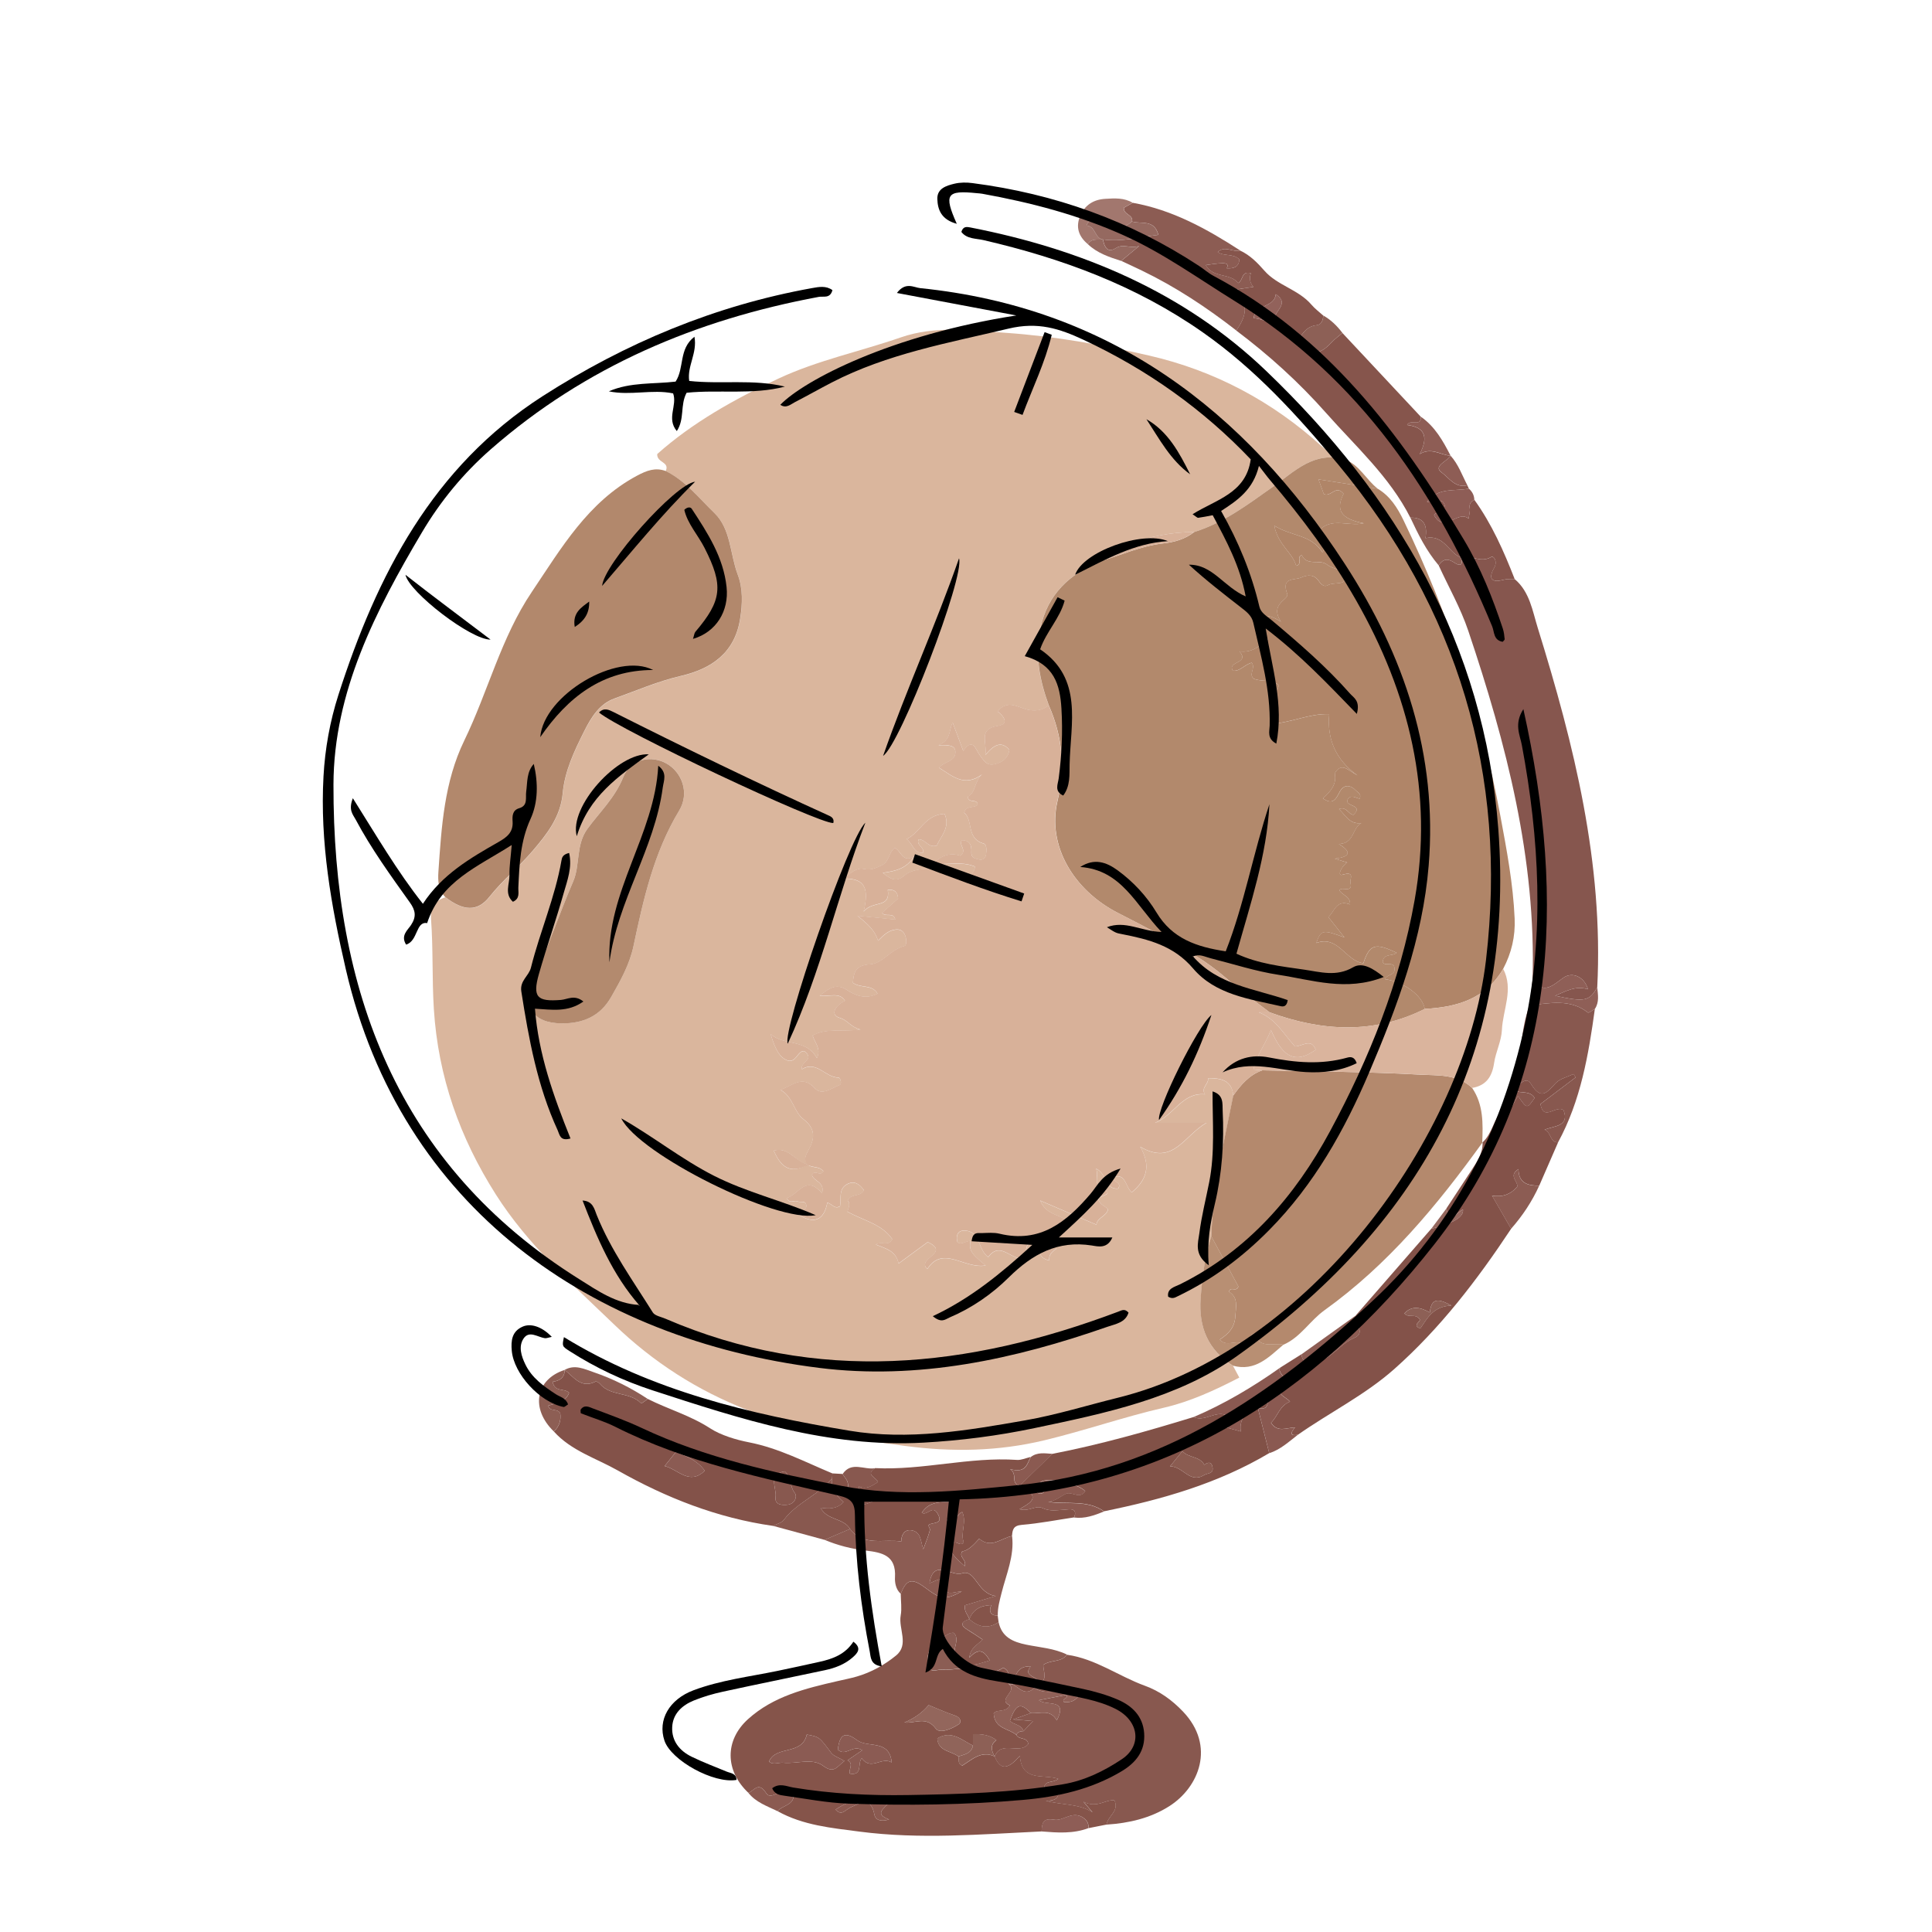 <?xml version="1.0" encoding="UTF-8"?><svg id="a" xmlns="http://www.w3.org/2000/svg" width="192mm" height="192mm" viewBox="0 0 544.25 544.25"><defs><style>.b{fill:#b38a6e;}.c{fill:#8e5d55;}.d{fill:#dab69d;}.e{fill:#86564e;}.f{fill:#b2896c;}.g{fill:#dab49d;}.h{fill:#b2886c;}.i{fill:#906158;}.j{fill:#8e5d56;}.k{fill:#b08568;}.l{fill:#956960;}.m{fill:#8a5951;}.n{fill:#88584f;}.o{fill:#86554c;}.p{fill:#90645a;}.q{fill:#8b5a51;}.r{fill:#8f5f57;}.s{fill:#d8b199;}.t{fill:#835248;}.u{fill:#8b5c51;}.v{fill:#835249;}.w{fill:#92625b;}.x{fill:#b88f73;}.y{fill:#a2776e;}.z{fill:#8d5e54;}.aa{fill:#8d6056;}.ab{fill:#93665c;}.ac{fill:#815147;}.ad{fill:#b4896d;}.ae{fill:#8b5d54;}.af{fill:#8b5b53;}.ag{fill:#8c5c53;}.ah{fill:#94675e;}.ai{fill:#85544a;}.aj{fill:#8d5f55;}</style></defs><path class="d" d="M187.54,132.68c1.19-2.65-2.54-2.26-2.4-4.77,9.89-8.83,21.72-15.45,34.12-21.25,11.08-5.18,23.04-7.64,34.51-11.62,9.65-3.34,19.61-1.97,29.59-1.28,13.68.94,27.08,3.35,40.34,6.4,18.41,4.23,34.73,12.91,48.75,25.66,1.98,1.8,4.6,2.03,6.54,3.65-8.85-2.55-14.28,3.34-20.61,7.8-6.9,4.87-13.75,10.07-22.04,12.63-6.29-.05-12.4,1.31-18.28,3.26-2.96.98-6.86,1.17-8.28,5.01-8.56,3.61-14.68,9.25-16.72,18.79-1.62,7.6-.21,14.72,2.38,21.78-1.65,1.23-3.2,1.64-5.51,1.29-2.79-.42-5.98-3.28-8.89.42,1.73,1.25,3.37,3.54.09,4.05-5.55.87-3.08,4.31-3.52,8.17,2.44-2.88,4.49-4.01,6.74-1.43-.36,2.28-1.77,3.46-3.99,4.02-2.52.64-3.2-1.06-4.44-2.65-.93-1.19-1.82-5.13-4.56-1.04-1.02-2.72-1.86-4.98-3-8.04-1.13,2.52-.43,4.94-3.98,6.42,2.98-.12,4.62.08,4.75,1.7.24,2.98-3.25,2.86-4.59,4.64,3.77,2.35,7.17,5.58,12.12,1.9-2.3,2.1-1.75,5.23-4.06,6.26.35,1.99,2.43.52,2.84,2.08-.77,1.45-3.12.04-3.83,2.42,2.63,2.09.53,7.29,5.42,8.68,1.09.31.87,2.08.74,3.19-.1.85-.94,1.59-1.84,1.35-1.03-.27-2.4-.36-2.29-2.13.11-1.82-.37-3.36-2.72-3.32-.96,1.36,1.67,2.78-.36,4.38-2.8-1-5.43-.06-7.86,2.26,4.05.41,8.11-.82,11.96.78-.18,2.26-2.08,2.57-3.17,3.65-3.83-3.34-13.12-4.19-16.64-1.17-2.39,2.05-3.92,1.07-6.15-.71,3.56-.49,6.7-1.19,8.83-4.65-3.3,1.99-3.69-1.63-5.45-2.37-1.83,1.32-1.47,3.84-3.67,4.88-1.73.81-3.04,1.47-5.1,1.03-1.82-.39-3.56.9-5.61,2.76,6.33-.21,7.06,3.18,5.6,9.23,2.66-3.24,7.59-.74,6.8-6.09,1.7-.2,2.81.47,2.91,2.45-1.5,1.33-2.99,2.66-4.49,3.99.87,1.43,3.15-.38,3.69,1.92-3.13-.31-6.15-.61-10.64-1.06,3.06,2.48,4.9,4.13,5.8,7.01,1.56-1.57,2.81-2.74,4.52-3.06,1.27-.24,2.34,0,2.98,1.29.58,1.16.61,3.1-.06,3.26-3.78.9-6.2,4.96-9.64,5.17-4.27.26-4.63,2.27-4.9,5.19,2.17,1.65,5.39.35,6.97,3.08-3.36,1.68-6.17.58-8.62-1.02-2.91-1.9-4.83-.73-7.73,1.61,3.04.26,5.62-1.06,7.16,1.41-3.27,1.68-3.99,4.1-1.47,4.82,2.23.63,2.98,2.56,5.85,3.3-5.23.67-9.58-.5-13.49,1.66.6,2.09,2.48,3.74,1.2,6.39-3.03-5.59-9.29-3.37-13.03-6.79,1.37,4.77,2.79,6.59,4.44,7.32,2.76,1.21,3.12-2.84,5.07-2.5,3.07,2.45-1.27,2.95-.71,5.08,4.2-2.53,6.62,2.4,10.36,2.36.38,0,1.1,1.79.21,2.12-2.21.83-4.93,3.07-6.89.91-3.51-3.87-6.2-.83-9.73.44,3.6,1.89,3.71,6.16,6.5,8.27,3.56,2.7,3.16,5.6,1.3,8.87-.7,1.23-1.23,2.42-.12,3.86-3.56-.79-5.36-5.11-9.58-3.89,1.86,4.07,4.13,6.96,9.58,3.89,1.04,1.09,3.31.35,4.43,1.95-.94,1.57-2.47-.65-3.22,1,.39,1.84,3.72,1.91,2.84,5.18-4.56-5.4-6.63.44-9.97,1.32.88,1.81,2.05.56,2.87.92.88.38,2.09-.18,2.56.7.68,2.22-2.11,1.54-2.13,3.04,4.37,2.81,7.25,1.61,8.14-3.34,1.24.21,2.08,2.01,3.59.97.38-2.27-.53-4.99,2.18-6.27,2.03-.96,3.39.2,4.54,1.76-1,2.06-3.5.78-4.59,2.92,1.09,1.1-.12,2.73-.01,3.19,4.87,2.59,9.69,3.51,12.61,7.71-1.15,2.17-2.97.46-4.67,1.5,2.74,1.15,5.69,1.7,6.44,5.35,3.08-2.26,5.73-4.22,8.21-6.04,6.59,3.1-3.34,4.58-.13,7.6,4.43-6.8,10.23,0,16.44-.99-2.8-2.43-5.1-3.86-4.23-6.95-1.51.05-2.54,1.26-3.71.39-.53-1.82.07-3.32,1.94-3.28,4.63.09,3.74,5.4,6.72,7.44,3.69-4.93,6.9,1.8,10.58.13.1-4.02.12-4.04,4.53-5.28-.67,2.52-1.66,5.24,2.08,6.13-.2-1.64.85-2.53,1.98-3.29-.76-.82-2.35.13-2.47-2.21,2.72-.42,3.97-3.02,6.03-4.65-1.57-3.25-6-1.86-8.09-6.73,6.07,2.61,10.92,4.69,15.83,6.8.27-2.11,2.88-2.29,3.3-4.39-.9-.86-2.34-1.32-2.76-2.81.3-1.1,4.4-1.26,1.69-2.56-3.51-1.68-1.39-3.71-2.31-6.02,3.14,1.37,2.47,5.99,6.24,5.61,1.17-2-1.84-1.78-1.43-3.26,3.64-1.14,3.38,2.71,5.23,4.33,4.17-3.46,5.53-7.4,2.4-12.85,9.32,5.43,12.15-2.98,18.65-6.76h-14.45c5.23-2.02,7.65-8.67,14.05-8.01-1.29-1.82,1.14-2.93.85-4.57,3.51.02,6.72.45,7.12,4.94-2.64,13.12-5.76,26.17-6.18,39.63-1.82,5.74-2.61,11.65-3.02,17.63-.56,8.03,2.12,14.47,9.11,18.83.53,1,1.07,2,1.77,3.31-6.92,3.58-13.86,6.78-21.24,8.48-11.35,2.62-22.34,6.46-33.66,9.18-13.07,3.14-26.05,3.34-39.21,1.6-15.06-1.99-29.99-4.51-44.27-10.06-14.24-5.52-26.7-13.53-37.73-24.15-11.93-11.49-24.32-22.46-33.33-36.64-10.17-16.01-16.25-33.16-17.46-52.23-.54-8.46-.17-16.9-.79-25.31-.26-3.48,1.06-5.19,4.03-6.19,5.07,3.92,9.03,4.21,12.42-.05,3.72-4.67,8.32-8.43,12.16-12.93,4.06-4.76,7.9-9.57,8.51-16.29.57-6.29,3.31-12.01,6.12-17.59,1.92-3.82,4.24-7.56,8.45-9.08,6.18-2.22,12.2-4.84,18.68-6.35,8.53-1.99,15.18-6.4,16.72-16.06.68-4.27.83-8.49-.67-12.49-2.19-5.8-1.9-12.83-6.54-17.31-4.32-4.18-8.14-9.11-13.74-11.88ZM158.2,288.28c6.01.05,10.84-1.96,13.98-7.45,2.61-4.57,5.17-9.11,6.28-14.34,2.8-13.23,5.74-26.36,12.89-38.2,2.92-4.84.85-10.75-3.65-13.25-4.17-2.32-10.03-1.38-12.1,3.82-2.34,5.84-6.6,9.83-10.08,14.55-3.36,4.56-2.06,10.28-4.04,14.86-3.96,9.15-7.08,18.62-11.2,27.68-3.34,7.36-.27,12.31,7.92,12.32ZM266.09,229.26c-5.56.28-6.74,5.2-10.67,7.11,1.95,1.57,1.96,4.08,4.57,3.85.6-1.51-2.08-2.16-1.17-3.78,1.99.02,2.67,2.55,5.11,1.74,1-2.59,3.86-4.96,2.17-8.92Z"/><path class="f" d="M336.34,149.9c8.28-2.56,15.14-7.76,22.04-12.63,6.33-4.47,11.76-10.35,20.61-7.8,4.05,1.62,5.89,5.69,9.13,8.21-5.5-.87-11.01-1.73-16.68-2.63.56,1.53,1.08,2.98,1.5,4.15,2.15.88,3.36-2.79,5.56-.09-2.84,5.53.71,7.31,5.7,8.3-4.34,1.04-9.18-1.9-12.75,2.23.78,1.81,2.47,3.47,1.14,6.02-3.23-5.15-8.77-4.5-13.61-7.58,1.06,5.46,5.14,7.56,6.16,11.31,2.03-.58-.11-2.48,1.59-2.98,1.52,3.21,5.08.99,7.13,2.65,1.71,1.38,5.18,1.38,5.21,3.56.04,2.42-3.36,1.25-5.04,2.26-.96.58-1.85-.24-2.49-1.17-1.3-1.89-3.09-1.86-4.96-1.02-1.97.88-5.69-.19-3.96,4.6.63,1.75-5.14,2.63-1.75,7.88-4.13-2.73-6.1-1.67-7.64.3,1.32,1.55,2.61,3.07,3.97,4.67-2.5,2-4.67,3.84-8.02,3.36,3.01,3.49-3.55,2.72-1.87,5.44,2.07.26,3.46-1.87,5.34-2.24,1.15,1.65-1.06,3.26.6,4.52,2.24.92,5,.08,6.89,1.69.32,2.62-2.91.89-2.8,2.87,0,2.72,4.75,4.54.44,8.18,6.19-.36,11.02-3,16.68-2.78-.64,7.01,1.77,12.8,7.96,17.27-2.52-1.3-4.47-3.95-6.41-.58.65,3.02-1.13,5.06-3.33,7.04,2.61,1.86,3.56.43,4.61-1.63,1.22-2.41,3.06-2.32,4.83-.45.5.53,1.48.91.92,2.18-1.15-.2-2.56-1.39-3.47.37-.61,1.87,4.73,1.3,1.72,4.17-1.45-.08-1.89-2.45-4.08-1.63,1.94,1.83,3,4.4,6.29,3.93-2.62,1.44-1.92,5.77-6.33,5.91,3.52,2.15,3.38,3.63-1.14,4.13,1.69.53,2.45.76,3.51,1.09-1.67,1.04-2.96,3.91-1.35,3.44,3.65-1.08,2,1.22,2.25,2.26.72,3.06-2.36.99-3.14,2.08.83,1.53,3.19,1.67,3.02,4.03-3.95-1.52-4.4,2.18-6.12,3.54,1.48,1.87,2.74,3.45,4.56,5.76-6.19-2.28-6.59-2.17-7.96,1.56,6.15-2.31,8.31,5.08,13.27,5.71,1.76-5.38,3.35-5.85,9.39-2.95-1.17,1.07-3.61.06-3.95,2.49.51,1.63,3.27-.34,3.33,1.93.25,2-2.19,1.61-2.69,3.01,5.39.73,10.66,4.7,11.22,8.38-14.43,7.22-29.03,6.32-43.73.95-3.1-2.34-6.2-4.69-9.31-7.03-3.75-3.46-7.72-6.64-12.13-9.24-6.83-4.33-14.01-8-21.2-11.68-12.63-6.46-20.01-19-17.11-31.48,2.23-9.6,1.42-18.27-2.42-27-2.59-7.06-4-14.18-2.38-21.78,2.03-9.54,8.16-15.18,16.72-18.79,5.92-1.75,11.6-4.38,17.79-5.07,3.24-.36,6.18-1.19,8.77-3.19Z"/><path class="k" d="M401.35,284.21c-.57-3.68-5.84-7.65-11.22-8.38.5-1.4,2.94-1.01,2.69-3.01-.07-2.27-2.83-.3-3.33-1.93.34-2.43,2.78-1.42,3.95-2.49-6.04-2.9-7.63-2.43-9.39,2.95-4.96-.63-7.13-8.02-13.27-5.71,1.37-3.74,1.76-3.85,7.96-1.56-1.83-2.31-3.08-3.89-4.56-5.76,1.72-1.37,2.17-5.06,6.12-3.54.17-2.36-2.19-2.5-3.02-4.03.78-1.09,3.86.99,3.14-2.08-.24-1.04,1.41-3.34-2.25-2.26-1.61.48-.32-2.39,1.35-3.44-1.06-.33-1.81-.56-3.51-1.09,4.53-.5,4.66-1.98,1.14-4.13,4.41-.14,3.71-4.47,6.33-5.91-3.29.47-4.35-2.1-6.29-3.93,2.19-.82,2.64,1.55,4.08,1.63,3.01-2.86-2.33-2.3-1.72-4.17.91-1.76,2.32-.58,3.47-.37.56-1.27-.42-1.66-.92-2.18-1.77-1.86-3.61-1.96-4.83.45-1.05,2.07-1.99,3.5-4.61,1.63,2.21-1.97,3.98-4.01,3.33-7.04,1.94-3.38,3.89-.72,6.41.58-6.2-4.47-8.6-10.26-7.96-17.27-5.66-.22-10.49,2.42-16.68,2.78,4.31-3.64-.45-5.46-.44-8.18-.12-1.98,3.12-.25,2.8-2.87-1.89-1.61-4.65-.76-6.89-1.69-1.66-1.26.55-2.88-.6-4.52-1.88.37-3.27,2.5-5.34,2.24-1.68-2.72,4.89-1.95,1.87-5.44,3.35.47,5.53-1.36,8.02-3.36-1.36-1.59-2.65-3.12-3.97-4.67,1.54-1.97,3.51-3.03,7.64-.3-3.39-5.25,2.39-6.13,1.75-7.88-1.74-4.79,1.99-3.72,3.96-4.6,1.87-.84,3.66-.87,4.96,1.02.64.93,1.54,1.74,2.49,1.17,1.68-1.01,5.08.16,5.04-2.26-.03-2.17-3.51-2.17-5.21-3.56-2.05-1.66-5.62.56-7.13-2.65-1.7.5.44,2.4-1.59,2.98-1.01-3.74-5.1-5.85-6.16-11.31,4.85,3.08,10.38,2.43,13.61,7.58,1.33-2.55-.35-4.21-1.14-6.02,3.57-4.13,8.4-1.19,12.75-2.23-4.99-.98-8.54-2.77-5.7-8.3-2.2-2.7-3.41.98-5.56.09-.42-1.17-.95-2.62-1.5-4.15,5.67.89,11.18,1.76,16.68,2.63,3.5,2.08,5.57,5.38,7.27,8.89,12.8,26.52,21.88,54.27,27.28,83.23,1.79,9.61,3.61,19.19,4.03,28.98.22,5.01-.89,9.72-3.23,14.15-4.95,8.5-13.05,10.82-22.11,11.29Z"/><path class="h" d="M187.54,132.68c5.59,2.77,9.42,7.7,13.74,11.88,4.63,4.48,4.35,11.51,6.54,17.31,1.51,4,1.35,8.22.67,12.49-1.54,9.67-8.18,14.07-16.72,16.06-6.48,1.51-12.5,4.13-18.68,6.35-4.21,1.51-6.53,5.26-8.45,9.08-2.81,5.59-5.55,11.3-6.12,17.59-.61,6.72-4.45,11.53-8.51,16.29-3.84,4.5-8.45,8.25-12.16,12.93-3.39,4.26-7.34,3.97-12.42.05-1.98-2.01-2.1-4.57-1.93-7.12.86-12.63,1.63-25.32,7.29-36.98,6.7-13.8,10.36-29.01,19.02-41.86,8.28-12.3,15.81-25.36,29.65-32.75,2.74-1.46,5.14-2.38,8.09-1.31Z"/><path class="ad" d="M341.23,348.26c.42-13.47,3.54-26.51,6.18-39.63,2.14-3.04,4.5-5.82,8.16-7.11,14.81.34,29.64.38,44.42,1.21,4.95.28,10.53-.24,14.72,3.75,3.21,4.73,3.05,10.07,2.84,15.43,0,0,.08-.08.08-.08-12.76,17.71-26.59,34.41-44.51,47.26-4.11,2.95-6.75,7.62-11.56,9.72-2.85-.71-6.88,1.47-8.05-3.28-1.85.64-1.71,2.73-2.82,4.07-1.55-3.22-4.89.41-7.06-2.23,2.37-1.58,4.16-3.26,4.37-6.54.18-2.85.85-5.32-1.8-6.94.51-1.67,2.04.25,2.66-1.46-2.47-4.58-5.05-9.36-7.63-14.14Z"/><path class="ai" d="M293.4,515.92c-17.09.8-34.23,2.28-51.26.05-7.81-1.02-15.93-1.75-23.09-5.76,1.46-1.8,5.46-1.74,4.27-5.55-2.83-1.47-6.04,2.7-7.43.53-2.24-3.51-3.41-.72-5.06-.14-6.6-6.22-6.73-14.77-.11-20.76,7.15-6.47,16.19-8.65,25.25-10.73,1.8-.41,3.63-.77,5.4-1.28,4.09-1.19,7.82-3.28,11.04-5.91,3.77-3.07.64-7.52,1.32-11.29.35-1.96.03-4.05.01-6.08,1.58-4.13,3.16-4.53,6.85-1.76,4.56,3.42,5.64,3.59,10.35,1.08-1.96-.01-4.24,1.29-4.37-.69-.28-4.46-2.71-2.29-4.72-1.64,1.1-7.1,6.16-1.76,9.14-2.76,3.86-1.29,4.21,5.73,9.51,6.38-3.77,1.14-6.25,1.89-8.66,2.61-.36,1.72.85,2.68,1.23,3.93-2.52.74-2.61,1.73-.37,3.07,1.35.81,2.65,1.72,4.11,2.68-1.54,1.56-3.4,2.21-3.76,5.11,2.9-3.15,4.32-1.68,5.77.78-2.8.73-5.1,1.95-7.95.71-4.56-1.99.3-6.17-2.22-8.53-1.83-.09-2.82,1.56-4.26,2.22-2.46,1.12-3.54,4.01-2.88,6.87.56,2.47,2.18,1.21,3.9,1.31,3.42.21,6.96-1.05,10.2.19,2.74,1.05,5.06.52,7-.72,2.69,1.18.57,3.32,1.64,4.63,2.52,2.07-3.51,4.29.25,5.98-1.18,2.08-3.63.99-4.57,2.18.21,4.42,4.17,4.25,6.38,6.1.65,1.46,3.16.53,3.35,2.58-2.44,3.12-7.61-1.18-9.46,3.5-.93-1.65-1.35-3.28.5-4.61-2.13-1.55-4.18-1.72-6.6-1.67v3.21c-3.14-1.46-5.95-4.49-10.05-2.02.24,3.72,3.92,3.49,5.97,5.1.16.89-.3,2.02,1.07,2.57,2.75-1.69,5.34-4.33,9.13-2.59,1.74,4.35,4.13,3.24,7.09-.18.58,7.48,6.61,5.04,10.84,6.49-1.64,1.24-3.49.39-3.96,2.18,1.06,1.65,2.82-.37,3.9.61.53,2.75-.96,3.39-3.45,3.38,4.55,1.24,9.23.74,13.15,3.26-.51-.6-1.03-1.21-2.54-2.99,3.88,1.93,6.05-.67,8.7-.4,1.44,3.08-1.93,4.44-2.2,6.83-1.68.33-3.36.67-5.05,1-.07-1.17-.26-2.02-1.48-2.88-3.11-2.18-5.64.98-8.26.52-3.27-.57-3.41,1.1-3.53,3.31ZM216.64,496.23c1.14,1.11,2.66.19,4.06.34,3.76.39,8.08-1.44,11.17.86,3.14,2.34,3.89.21,6.02-1.36-1.59-.94-3.02-1.34-3.74-2.29-3.36-4.45-3.29-4.51-6.88-5.15-1.31,5.95-8.7,2.97-10.64,7.6ZM242.89,493.06c-1.44.98-2.76,1.89-4.13,2.82,1.86.95.22,2.58.63,3.76,3.76.65,2.09-2.98,3.36-4.32,2.7,3.63,5.54-.58,8.44,1.17-.35-4.38-3.34-4.74-5.85-5.09-1.51-.22-2.73-.32-4.07-1.31-3.28-2.41-4.74-1.49-5.25,2.79,2.23,2.1,4.26-1.61,6.87.18ZM254.75,485.24c3.11.33,6.15-1.95,8.9,1.75,1.1,1.47,4.5.04,6.38-1.23.98-.66.53-1.97-1.03-2.49-2.47-.82-4.85-1.91-7.4-2.94-1.8,2.2-4.14,3.77-6.85,4.92ZM250.48,507.82c-4.14-2.27-10.45-1.31-15.09,1.95,1.73,1.93,2.73.04,4.18-.6,2.57-1.14,5.76-3.32,6.75,1.99.3,1.59,1.87,2.09,4.14,1.39-4.26-1.58-1.47-3.01.02-4.73Z"/><path class="e" d="M426.68,163.12c4.28,3.61,5.02,9,6.53,13.83,10.23,32.94,18.51,66.23,16.74,101.17-2.25,3.94-3.44,4.18-11.87,2.39,2.93-1.21,5.73-2.95,9.27-1.82-1.04-3.54-4.38-5.03-6.91-3.27-2.86,1.98-5.47,4.95-8.72.64,1.05-34.1-7.37-66.49-18.12-98.41-2.14-6.35-5.52-12.28-8.33-18.4,1.26-1.85,2.59-2.02,4.52-.69,1.55,1.07,2.55.55,1.7-1.54,2.79-.84,5.55,1.69,8.55-.09.8-.47,1.87,1.28.92,2.95-1.74,3.05-.96,4.41,2.72,3.42.95-.26,2.01-.13,3.01-.17Z"/><path class="v" d="M360.62,385.27c2-1.26,4-2.51,6-3.77.33,2.84,2.5,2.6,4.26,2.19,4.27-.99,6.58-5.13,10.59-6.79,3.54-1.46-.23-4.23.45-6.35,7.09-8.13,14.17-16.26,21.26-24.4q9.26-2.25,8.95-5.38c-1.58.27-3.67,4.74-4.67-.35,2.36-3.6,4.74-7.19,7.08-10.8,1.55-2.39,3.24-4.75,3.09-7.82,0,0-.08.08-.08.08,2.89-2.52,3.17-6.67,5.79-9.35,2.9.68,2.96-2.38,4.34-3.74,2.43,3.61,2.52,3.61,4.62.49-1.54-2.56-4.88-.73-6.64-2.78,0,0-.01.01-.01.01,2.06.17,3.97-3.9,5.64-1.17,2.99,4.91,4.58,2.18,7.01-.27,1.24-1.25,3.28-1.7,4.95-2.52.21.31.42.62.63.93-3.29,2.49-6.58,4.98-9.93,7.52.87,5.05,4.39.19,6.5,1.71,1.74,4.53-2.41,4.43-5.34,5.49,2.03.96,1.48,3.66,3.81,3.6-1.77,4.06-3.54,8.13-5.31,12.19-3.14.03-5.8-.63-5.85-4.65-2.98,1.86-.02,3.47-.36,4.95-1.91,2.26-4.3,2.99-7.09,2.52,1.94,3.36,3.66,6.34,5.38,9.33-9.53,14.39-19.96,28.03-32.95,39.55-8.26,7.32-18.18,12.21-27.14,18.5-2.02.32-2.28-.33-.77-2.09-2.44.09-5,1.51-6.77-1.32,1.88-1.75,2.34-4.77,5.35-5.94-.99-1.18-2.82-1.53-3.11-3.39,5.55-1.72-.92-4.13.34-6.19ZM402.79,369.73c-2.67-1.49-5.06-2.01-7.18.25,1.11,1.41,3.11-.07,4.29,1.61.57.68-2.34,1.64.2,2.66,1.95-2.89,3.66-6.3,8.78-6.47-3.57-1.95-5.67-2.3-6.1,1.94Z"/><path class="n" d="M280.19,494.79c1.85-4.68,7.02-.38,9.46-3.5-.19-2.06-2.7-1.12-3.35-2.58.42-.82,1.17-1.02,2.01-1.04.78-.82,1.55-1.65,2.66-2.83-1.15-.11-1.77-.17-2.39-.22-.78-.07-1.57-.12-3.2-.24,2.21-.8,3.59-1.3,4.98-1.79,2.56.25,5.46-1.28,7.35,2.06,3.25-6.4-2.98-3.91-5.04-5.69,3-.58,5.4-1.05,7.72-1.5.71,1.21-1.4.85-.7,1.99,1.87.23,3.39-.21,4.61-2.4-4.36-2.18-9.06,1.11-12.91-1.57.34-.34.69-.69,1.03-1.03,2.92-1.14,1.44-3.54,1.47-5.42,2.09-1.51,5.06-.67,6.7-2.88,8.02,1.13,14.53,6.04,21.92,8.73,4.18,1.52,7.61,4,10.73,7.26,9.29,9.73,4.49,21.37-3.83,26.66-5.38,3.42-11.41,4.79-17.69,5.2.27-2.4,3.64-3.75,2.2-6.83-2.65-.27-4.82,2.33-8.7.4,1.51,1.78,2.03,2.38,2.54,2.99-3.91-2.52-8.6-2.02-13.15-3.26,2.49.01,3.99-.62,3.45-3.38-1.08-.98-2.84,1.04-3.9-.61.47-1.8,2.32-.94,3.96-2.18-4.23-1.44-10.27,1-10.84-6.49-2.96,3.42-5.35,4.53-7.09.18,0,0,0,0,0,0Z"/><path class="o" d="M426.68,163.12c-1.01.05-2.06-.08-3.01.17-3.67.99-4.46-.37-2.72-3.42.95-1.67-.12-3.42-.92-2.95-3.01,1.78-5.76-.75-8.55.09-3.48-1.38-4.73-6.55-9.92-5.42.57-3.52-.34-5.89-4.26-5.77-5.83-11.51-15.34-20-23.73-29.48-7.68-8.68-16.11-16.3-25.3-23.22,2.65-3.93,4.19-7.82-1.31-11.39,2.47-.36,4.21-.62,6.11-.9-1.04-1.23-1.19-2.62-.68-3.85-2.82-.77-2.06,1.96-3.63,2.77-2.22-2.97-7.09-1.28-9.1-5.07,5.74-.85,6.56-.73,5.95.9,1.86.1,3.33-.26,3.52-2.49-1.76-1.78-4.27-.78-6.11-2.09,2.06-1.93,4.28.16,6.3-.43,2.79,1.3,4.84,3.37,6.87,5.69,3.63,4.16,9.59,5.28,13.25,9.57.97,1.14,2.21,2.05,3.33,3.07-.06,1.26-.51,2.57-1.78,2.7-3.15.32-4.25,2.7-5.71,4.79,3.92,3.91,6.29,3.85,9.9,0,.89-.96,1.98-1.73,2.98-2.59,7.36,7.87,14.73,15.74,22.09,23.61.09,3.03-2.83.44-3.86,2.32,5.1.64,6,3.44,3.55,8.2,3.33-2.01,5.86.31,8.68.45,0,0,.02.02.02.02-1.05,1.6-5.06,2.92-2.51,4.72,1.94,1.37,3.84,4.51,7.21,3.58.15.31.29.63.44.94-3.95.82-8.59-.45-11.78,3.68,1.86.84,4.24-1.75,5.02,1.17.65,2.42-2.32,1.2-3.04,2.63,2.96,5.37,6.61-1.61,9.74,1,.16-1.31.45-2.15.32-2.91-.22-1.24.3-1.91,1.29-2.41,4.94,6.85,8.31,14.51,11.36,22.32ZM359.39,82.87c-.32,3.82-5.74,2.74-6.27,6.79,2.39.01,4.23,1.59,6.51,1.08-2.24-2.68,4.43-4.72-.25-7.86Z"/><path class="v" d="M182.47,394.08c5.76,2.9,11.98,4.65,17.53,8.25,3.1,2.01,7.45,3.29,11.01,3.98,8.45,1.66,15.8,5.56,23.52,8.77-.05.46-.09.92-.14,1.39-3.79,4.74-9.91,6.76-13.57,11.69-.63.85-2.01,1.14-3.04,1.69-15.67-2.22-30.15-7.92-43.79-15.64-6.09-3.44-13.08-5.52-17.96-10.95,1.61-1.47,2.06-3.29,1.8-5.1-.81-1.56-2.91-.32-3.39-2.16,2.25-.76,4.87-.96,5.88-3.62-1.31-1.46-4.1-.05-4.62-3.14,1.83-.21,3.39-1.08,3.38-3.32,0,0-.01,0-.01,0,2.58,1.92,4.57,5.39,8.7,3.27.25-.13.95.3,1.24.64,3.01,3.62,8.45,2.16,11.61,5.52.08.09,1.22-.82,1.86-1.26ZM187.23,412.99c3.82.94,6.95,5.53,11.31,1.33-1.99-2.81-4.97-4.09-8.18-5.24-.92,1.14-1.86,2.32-3.14,3.91ZM221.05,414.48c-4.88.83-2.21,4.76-2.57,7.19-.34,2.29,1.88,2.44,3.55,2.19,1.89-.29,2.67-2.29,1.82-3.35-1.44-1.8-.81-4.34-2.8-6.03Z"/><path class="g" d="M414.71,306.47c-4.19-3.98-9.77-3.47-14.72-3.75-14.78-.83-29.61-.86-44.42-1.21-.8-.07-1.61-.15-2.46-.23.83-4.04,3.29-6.99,4.92-11.14,2.79,6.33,5.99,10.31,12.6,5.58-1.22-3.4-3.79-.96-5.85-.94-3.14-3.44-5.41-7.8-10.19-9.62h3.02c14.7,5.37,29.31,6.26,43.73-.95,9.05-.47,17.16-2.79,22.11-11.29,3.02,5.8-.11,11.52-.36,17.26-.14,3.12-1.74,6.15-2.2,9.29-.56,3.83-2.23,6.33-6.18,7Z"/><path class="ac" d="M296.49,409.55c13.47-2.62,26.65-6.35,39.75-10.37,3.41,1.65,7.08-2.81,10.3.27.44,1.42-1.47,1.31-1.31,2.6,1.37.38,2.76.77,4.32,1.2-.8-4.03,3.11-8,7.55-8.11-.2,2.39-2.61,1.45-2.74,1.57,1.15,4.56,2.17,8.6,3.18,12.64-14.41,8.57-30.25,13.08-46.52,16.38-4.8-3.34-10.38-1.88-15.75-2.69,1.98-.19,3.34-1.46,4.95-2.24,1.7-.82,3.94,1.69,5.5-.75-2.15-2.32-11.02-4.07-12.64-2.5-.83,1.12,2.17,2.21.64,3.02-2.33,1.08-2.1-3.36-4.38-1.1-1.48,1.23-1.51-.4-2.04-1.04,3.06-2.97,6.13-5.94,9.19-8.92ZM329.6,413.08c3.64-.09,5.53,4.96,9.6,2.45.93-.57,2.53-.32,2.41-1.92-.12-1.49-.97-2.08-2.34-.96-1.35-2.52-4.48-1.87-6.18-3.87-1.17,1.44-2.11,2.6-3.49,4.3Z"/><path class="t" d="M287.31,418.47c.53.64.56,2.27,2.04,1.04,3.46,2.87.34,4.06-2.14,5.63,2.69.79,4.55-1.24,6.48-.31,2.11,1.02,4.22.54,6.39.44.77-.04,3.66-.74,2.51,2.18-4.92.74-9.82,1.7-14.76,2.11-2.4.2-2.62,1.4-2.74,3.14-3.03.54-5.82,3.68-9.25.75-1.47,1.6-2.92,3.27-4.82,3.61-.98,1.69,1.34,2.22.73,4.12-2.09-1.87-3.84-3.45-4.03-4.97,1.09-3.67,2.6,0,3.75-1.74-.99-2.66.9-5.63-.4-8.54-1.59.54-1.79,3.2-4.43,2.33,1.95-1.47,1.56-4.04,3.48-5.55-3.65.85-7.92-.6-10.46,3.45,1.61.91,3.01-2.31,4.43.18,1.59,2.78-.55,2.5-2.13,3.01-.88.28.11,1.22.01,1.6-.47,1.87-1.24,3.66-1.9,5.47-.76-2.4-.62-4.96-3.4-5.35-1.92-.27-2.79,1.37-2.81,3.16-4.92-.78-10.58,1.49-14.4-3.53-1.86-3.16-6.5-2.38-8.33-5.99,2.49.42,4.74.32,6.49-1.58-2.02-1.77-3.58-3.77-3.26-6.68.05-.46.09-.92.14-1.39.94.05,1.89.11,2.83.16.52.86,1.38,1.69,1.49,2.6.76,6.45,2.52,7.44,8.38,4.51-.47-3.16-4.89.28-5.3-3.6,2.16.99,3.7-.19,5.42-1.23-.31-1.27-3.82-2.06-.77-3.93,13.39.66,26.53-3.22,39.95-2.31,1.25.08,2.56-.54,3.83-.83-1.02,1.88-1.27,4.71-5.81,3.4,2.3,1.57-.05,4.02,2.75,4.62Z"/><path class="ag" d="M349.34,70.56c-2.02.6-4.24-1.5-6.3.43,1.84,1.31,4.35.31,6.11,2.09-.19,2.23-1.65,2.59-3.52,2.49.61-1.63-.22-1.75-5.95-.9,2.01,3.79,6.87,2.09,9.1,5.07,1.57-.8.81-3.54,3.63-2.77-.52,1.23-.36,2.61.68,3.85-1.9.28-3.64.54-6.11.9,5.49,3.58,3.95,7.46,1.31,11.39-8.33-6.49-17.09-12.29-26.62-16.89-1.92-.93-3.86-1.82-5.8-2.73,1.4-1.17,2.8-2.33,5.01-4.17-2.79.73-4.47-.75-6.55.58-2.29,1.47-3.24-.35-3.6-2.44h0c5.3.73,10.38-.65,15.59-1.3-1.14-4.46-4.82-2.96-7.41-3.76.42-1.95-2.46-1.93-2.31-3.87.84-.47,1.68-.93,2.52-1.4,11.19,1.99,20.87,7.37,30.25,13.43Z"/><path class="ag" d="M239.48,430.71c3.82,5.02,9.48,2.75,14.4,3.53.02-1.79.88-3.43,2.81-3.16,2.78.39,2.63,2.96,3.4,5.35.66-1.82,1.42-3.61,1.9-5.47.1-.38-.9-1.31-.01-1.6,1.58-.51,3.72-.23,2.13-3.01-1.42-2.49-2.82.73-4.43-.18,2.54-4.05,6.81-2.6,10.46-3.45-1.92,1.5-1.53,4.08-3.48,5.55,2.64.87,2.84-1.79,4.43-2.33,1.29,2.92-.59,5.88.4,8.54-1.15,1.74-2.66-1.93-3.75,1.74.18,1.52,1.93,3.11,4.03,4.97.62-1.89-1.7-2.43-.73-4.12,1.9-.35,3.35-2.02,4.82-3.61,3.43,2.93,6.22-.21,9.25-.75.67,5.65-1.65,10.77-2.97,16.05-.53,2.11-1.12,4.17-1.06,6.36-2.04,0-2.59-1.12-1.83-2.97-3.1.13-5.15,1.29-6.17,3.98h0c-.38-1.25-1.59-2.21-1.23-3.93,2.41-.73,4.89-1.48,8.66-2.61-5.3-.65-5.65-7.67-9.51-6.38-2.98,1-8.04-4.34-9.14,2.76,2.02-.65,4.44-2.82,4.72,1.64.13,1.99,2.4.68,4.37.69-4.7,2.51-5.79,2.34-10.35-1.08-3.69-2.77-5.27-2.37-6.85,1.76-1.42-1.23-1.71-3.26-1.63-4.63.37-6.19-3.58-7-8.24-7.55-3.98-.47-7.89-1.46-11.61-3.03,2.41-1.02,4.81-2.05,7.22-3.07Z"/><path class="n" d="M438.91,321.82c-2.33.06-1.78-2.64-3.81-3.6,2.93-1.06,7.08-.96,5.34-5.49-2.11-1.52-5.63,3.34-6.5-1.71,3.35-2.54,6.64-5.03,9.93-7.52-.21-.31-.42-.62-.63-.93-1.68.81-3.72,1.27-4.95,2.52-2.42,2.44-4.02,5.18-7.01.27-1.67-2.73-3.58,1.34-5.64,1.17,3.37-7.42,2.28-15.85,5.28-23.35,5.61-.53,11.32-1.93,16.4,2.06.24.19,1.29-.67,1.96-1.04-1.79,13-3.99,25.89-10.38,37.62Z"/><path class="x" d="M341.23,348.26c2.58,4.78,5.16,9.56,7.63,14.14-.61,1.71-2.14-.21-2.66,1.46,2.64,1.62,1.98,4.09,1.8,6.94-.21,3.28-2,4.97-4.37,6.54,2.17,2.64,5.51-.99,7.06,2.23,1.11-1.34.97-3.42,2.82-4.07,1.17,4.76,5.21,2.57,8.05,3.28-4.11,3.51-7.95,7.65-14.24,5.94-6.99-4.37-9.67-10.81-9.11-18.84.42-5.98,1.2-11.9,3.02-17.63Z"/><path class="ae" d="M300.59,466.13c-1.65,2.22-4.61,1.37-6.7,2.88-.02,1.88,1.45,4.29-1.47,5.42.86-2.37-4.66-1.85-2.07-5.01-3.72-.19-4.29,2.51-5.06,5.01-.35,0-.69,0-1.04,0-1.08-1.31,1.05-3.45-1.64-4.63-1.94,1.24-4.25,1.77-7,.72-3.23-1.24-6.78.02-10.2-.19-1.72-.1-3.34,1.16-3.9-1.31-.65-2.87.42-5.75,2.88-6.87,1.44-.66,2.42-2.31,4.26-2.22,2.52,2.36-2.34,6.54,2.22,8.53,2.86,1.25,5.16.03,7.95-.71-1.45-2.45-2.88-3.93-5.77-.78.36-2.9,2.22-3.55,3.76-5.11-1.46-.96-2.75-1.87-4.11-2.68-2.24-1.34-2.15-2.34.37-3.07h0c2.55,2.26,5.26,2.86,8.24.83.88,4.24,4.03,5.6,7.82,6.37,3.85.79,7.85,1.02,11.47,2.8Z"/><path class="m" d="M357.55,409.36c-1.02-4.04-2.03-8.08-3.18-12.64.13-.12,2.55.82,2.74-1.57-4.44.11-8.35,4.07-7.55,8.11-1.56-.43-2.95-.82-4.32-1.2-.16-1.28,1.75-1.17,1.31-2.6-3.23-3.08-6.89,1.38-10.3-.27,8.66-3.7,16.7-8.48,24.37-13.91-1.26,2.06,5.21,4.47-.34,6.19.29,1.85,2.12,2.21,3.11,3.39-3.01,1.16-3.46,4.19-5.35,5.94,1.77,2.83,4.33,1.41,6.77,1.32-1.52,1.77-1.25,2.41.77,2.09-2.53,1.94-4.89,4.16-8.03,5.16Z"/><path class="n" d="M239.48,430.71c-2.41,1.02-4.81,2.05-7.22,3.07-4.83-1.31-9.66-2.62-14.49-3.94,1.03-.55,2.41-.84,3.04-1.68,3.66-4.94,9.78-6.96,13.57-11.69-.32,2.91,1.24,4.91,3.26,6.68-1.75,1.9-4,2-6.49,1.58,1.83,3.61,6.47,2.83,8.33,5.99Z"/><path class="q" d="M302.59,427.46c1.15-2.93-1.74-2.22-2.51-2.18-2.17.1-4.27.57-6.39-.44-1.93-.93-3.8,1.09-6.48.31,2.48-1.57,5.6-2.76,2.14-5.63,2.28-2.26,2.05,2.18,4.38,1.1,1.54-.81-1.46-1.91-.64-3.02,1.62-1.58,10.49.18,12.64,2.5-1.56,2.43-3.8-.08-5.5.75-1.61.78-2.97,2.05-4.95,2.24,5.38.81,10.96-.65,15.75,2.69-2.71,1.09-5.43,2.1-8.44,1.71Z"/><path class="r" d="M449.29,284.2c-.67.37-1.73,1.23-1.96,1.04-5.08-3.99-10.79-2.59-16.4-2.06.26-2.37.52-4.75.79-7.12,3.25,4.31,5.86,1.34,8.72-.64,2.53-1.75,5.87-.27,6.91,3.27-3.54-1.13-6.34.61-9.27,1.82,8.43,1.79,9.62,1.55,11.87-2.39.18,2.07.62,4.17-.66,6.08Z"/><path class="y" d="M319.09,57.13c-.84.46-1.67.93-2.52,1.4-.16,1.94,2.73,1.92,2.31,3.87-3.77,3.33-6.63.78-9.52-1.57-1.26.75-2.75,1.09-3.28,2.71,2.6.19,2.26,3.61,4.62,3.93,0,0,0,0,0,0-1.51.13-3.22-.4-4.24,1.31-2.63-2.16-3.51-4.87-2.15-8.01,1.3-3.01,3.75-4.57,7.06-4.76,2.66-.16,5.3-.34,7.72,1.13Z"/><path class="ag" d="M425.68,346.16c-1.72-2.99-3.44-5.97-5.38-9.33,2.79.47,5.18-.26,7.09-2.52.34-1.48-2.62-3.08.36-4.95.05,4.02,2.71,4.69,5.85,4.65-2.02,4.45-4.69,8.48-7.92,12.14Z"/><path class="ag" d="M381.92,370.57c-.68,2.12,3.1,4.88-.45,6.35-4.01,1.66-6.33,5.8-10.59,6.79-1.76.41-3.94.64-4.26-2.19,5.1-3.65,10.2-7.3,15.3-10.94Z"/><path class="j" d="M415.33,140.8c-.99.5-1.52,1.17-1.29,2.41.14.76-.15,1.59-.32,2.91-3.13-2.6-6.78,4.38-9.74-1,.73-1.44,3.69-.21,3.04-2.63-.79-2.93-3.16-.33-5.02-1.17,3.19-4.13,7.83-2.86,11.78-3.68.95.85,1.51,1.88,1.54,3.17Z"/><path class="z" d="M159.07,385.91c.01,2.24-1.54,3.11-3.38,3.32.52,3.09,3.3,1.69,4.62,3.14-1.01,2.65-3.63,2.86-5.88,3.62.47,1.85,2.57.6,3.39,2.16.25,1.8-.19,3.63-1.8,5.1-6.64-6.42-5.18-14.68,3.05-17.34Z"/><path class="n" d="M246.58,413.59c-3.05,1.87.46,2.66.77,3.93-1.72,1.04-3.26,2.22-5.42,1.23.41,3.88,4.83.44,5.3,3.6-5.86,2.93-7.62,1.95-8.38-4.51-.11-.91-.97-1.74-1.49-2.6,2.51-3.7,6.15-1.06,9.22-1.65Z"/><path class="aa" d="M378.17,93.78c-1,.86-2.08,1.63-2.98,2.59-3.61,3.86-5.98,3.92-9.9,0,1.47-2.09,2.56-4.47,5.71-4.79,1.27-.13,1.72-1.44,1.78-2.7,2.16,1.23,3.89,2.93,5.38,4.9Z"/><path class="z" d="M182.47,394.08c-.64.44-1.78,1.35-1.86,1.26-3.16-3.36-8.6-1.9-11.61-5.52-.28-.34-.99-.76-1.24-.64-4.14,2.12-6.12-1.36-8.7-3.27,2.87-1.64,5.61-.23,8.19.65,5.38,1.83,10.46,4.38,15.22,7.52Z"/><path class="aj" d="M397.3,145.82c3.92-.12,4.84,2.26,4.26,5.77,5.19-1.13,6.44,4.04,9.92,5.42.85,2.09-.16,2.61-1.7,1.54-1.93-1.33-3.26-1.15-4.52.69-3.42-4.03-5.75-8.69-7.96-13.43Z"/><path class="j" d="M293.4,515.92c.12-2.21.26-3.89,3.53-3.31,2.62.46,5.15-2.71,8.26-.52,1.22.86,1.41,1.71,1.48,2.88-4.33,1.65-8.8,1.31-13.27.95Z"/><path class="c" d="M408.63,128.36c-2.81-.15-5.35-2.47-8.68-.45,2.45-4.76,1.55-7.56-3.55-8.2,1.03-1.88,3.95.72,3.86-2.32,3.96,2.76,6.24,6.81,8.37,10.97Z"/><path class="q" d="M210.82,505.05c1.65-.58,2.82-3.36,5.06.14,1.39,2.17,4.6-2.01,7.43-.53,1.19,3.82-2.81,3.75-4.27,5.55-2.93-1.42-6.09-2.47-8.22-5.16Z"/><path class="q" d="M287.31,418.47c-2.8-.6-.46-3.06-2.75-4.62,4.54,1.31,4.79-1.52,5.81-3.4,1.88-1.45,4.02-1.03,6.13-.89-3.06,2.97-6.13,5.94-9.19,8.92Z"/><path class="l" d="M306.46,68.78c1.02-1.71,2.73-1.18,4.24-1.31.36,2.09,1.31,3.91,3.6,2.44,2.08-1.33,3.76.16,6.55-.58-2.2,1.84-3.6,3-5.01,4.17-3.38-1.08-6.74-2.18-9.39-4.72Z"/><path class="ai" d="M281.3,456.96c-2.98,2.03-5.69,1.43-8.24-.83,1.02-2.68,3.07-3.84,6.17-3.98-.76,1.85-.22,2.96,1.83,2.97.08.61.16,1.22.24,1.84Z"/><path class="c" d="M413.35,136.69c-3.37.93-5.28-2.21-7.21-3.58-2.54-1.8,1.47-3.11,2.51-4.72,2.19,2.42,3.22,5.48,4.7,8.3Z"/><path class="n" d="M425.66,306.52c1.76,2.05,5.1.22,6.64,2.78-2.1,3.12-2.19,3.11-4.62-.49-1.37,1.37-1.43,4.42-4.34,3.74.76-2.02.81-4.3,2.32-6.03Z"/><path class="ah" d="M407.46,340.44c1.01,5.09,3.1.62,4.67.35q.3,3.13-8.95,5.38c1.43-1.91,2.86-3.82,4.28-5.73Z"/><path class="s" d="M357.62,285.17c-1.01,0-2.01,0-3.02,0,4.78,1.83,7.04,6.18,10.19,9.62,2.06-.02,4.63-2.45,5.85.94-6.61,4.73-9.82.75-12.6-5.58-1.63,4.15-4.08,7.09-4.92,11.14.85.08,1.65.15,2.46.23-3.66,1.29-6.02,4.07-8.16,7.11-.39-4.49-3.61-4.92-7.12-4.94.29,1.64-2.14,2.74-.85,4.57-6.4-.65-8.83,5.99-14.05,8.01h14.45c-6.5,3.78-9.33,12.19-18.65,6.76,3.14,5.45,1.77,9.39-2.4,12.85-1.85-1.62-1.59-5.48-5.23-4.33-.41,1.48,2.6,1.26,1.43,3.26-3.77.38-3.1-4.24-6.24-5.61.92,2.31-1.19,4.34,2.31,6.02,2.72,1.3-1.39,1.46-1.69,2.56.41,1.49,1.85,1.95,2.76,2.81-.42,2.1-3.03,2.28-3.3,4.39-4.91-2.11-9.76-4.19-15.83-6.8,2.1,4.87,6.52,3.48,8.09,6.73-2.06,1.63-3.31,4.23-6.03,4.65.13,2.35,1.71,1.4,2.47,2.21-1.12.77-2.18,1.65-1.98,3.29-3.74-.89-2.75-3.61-2.08-6.13-4.42,1.24-4.43,1.26-4.53,5.28-3.69,1.67-6.89-5.06-10.58-.13-2.98-2.04-2.09-7.35-6.72-7.44-1.87-.04-2.47,1.46-1.94,3.28,1.17.88,2.2-.34,3.71-.39-.87,3.09,1.43,4.51,4.23,6.95-6.21.99-12.01-5.81-16.44.99-3.21-3.02,6.73-4.5.13-7.6-2.48,1.82-5.14,3.78-8.21,6.04-.76-3.66-3.7-4.2-6.44-5.35,1.7-1.04,3.52.67,4.67-1.5-2.93-4.2-7.74-5.12-12.61-7.71-.11-.47,1.1-2.09.01-3.19,1.09-2.14,3.58-.85,4.59-2.92-1.16-1.56-2.52-2.72-4.54-1.76-2.7,1.29-1.8,4.01-2.18,6.27-1.51,1.04-2.35-.76-3.59-.97-.89,4.95-3.77,6.14-8.14,3.34.02-1.5,2.81-.82,2.13-3.04-.47-.88-1.68-.32-2.56-.7-.82-.36-1.99.88-2.87-.92,3.34-.88,5.41-6.72,9.97-1.32.88-3.27-2.45-3.34-2.84-5.18.75-1.64,2.28.57,3.22-1-1.12-1.61-3.39-.87-4.7-2.03-.84-1.36-.31-2.55.39-3.78,1.86-3.27,2.26-6.17-1.3-8.87-2.79-2.11-2.9-6.38-6.5-8.27,3.52-1.27,6.21-4.31,9.73-.44,1.97,2.17,4.68-.07,6.89-.91.89-.33.17-2.12-.21-2.12-3.75.04-6.17-4.89-10.36-2.36-.56-2.13,3.78-2.63.71-5.08-1.94-.35-2.3,3.71-5.07,2.5-1.65-.73-3.07-2.55-4.44-7.32,3.74,3.43,10,1.2,13.03,6.79,1.29-2.65-.6-4.3-1.2-6.39,3.91-2.16,8.26-.99,13.49-1.66-2.87-.74-3.61-2.66-5.85-3.3-2.52-.72-1.79-3.14,1.47-4.82-1.54-2.47-4.11-1.15-7.16-1.41,2.91-2.34,4.83-3.52,7.73-1.61,2.45,1.6,5.26,2.7,8.62,1.02-1.58-2.73-4.8-1.43-6.97-3.08.27-2.92.63-4.92,4.9-5.19,3.43-.21,5.85-4.27,9.64-5.17.66-.16.63-2.11.06-3.26-.65-1.3-1.71-1.54-2.98-1.29-1.71.33-2.96,1.49-4.52,3.06-.91-2.88-2.74-4.53-5.8-7.01,4.49.45,7.51.75,10.64,1.06-.54-2.3-2.82-.49-3.69-1.92,1.49-1.33,2.99-2.66,4.49-3.99-.1-1.98-1.21-2.66-2.91-2.45.79,5.34-4.14,2.85-6.8,6.09,1.46-6.06.73-9.45-5.6-9.23,2.04-1.85,3.79-3.14,5.61-2.76,2.07.44,3.37-.22,5.1-1.03,2.2-1.04,1.83-3.56,3.67-4.88,1.76.74,2.15,4.37,5.45,2.37-2.13,3.47-5.26,4.16-8.83,4.65,2.23,1.79,3.76,2.76,6.15.71,3.52-3.02,12.82-2.17,16.64,1.17,1.09-1.08,2.99-1.39,3.17-3.65-3.85-1.6-7.91-.37-11.96-.78,2.43-2.33,5.06-3.26,7.86-2.26,2.03-1.61-.59-3.03.36-4.38,2.35-.04,2.84,1.5,2.72,3.32-.11,1.77,1.26,1.86,2.29,2.13.9.24,1.74-.5,1.84-1.35.13-1.11.35-2.88-.74-3.19-4.89-1.4-2.8-6.59-5.42-8.68.71-2.37,3.06-.96,3.83-2.42-.41-1.56-2.49-.09-2.84-2.08,2.31-1.03,1.76-4.16,4.06-6.26-4.95,3.68-8.35.45-12.12-1.9,1.34-1.78,4.83-1.66,4.59-4.64-.13-1.62-1.77-1.82-4.75-1.7,3.54-1.48,2.85-3.9,3.98-6.42,1.14,3.06,1.99,5.32,3,8.04,2.74-4.09,3.63-.15,4.56,1.04,1.24,1.6,1.92,3.3,4.44,2.65,2.22-.57,3.64-1.75,3.99-4.02-2.25-2.58-4.3-1.44-6.74,1.43.44-3.86-2.04-7.3,3.52-8.17,3.28-.51,1.63-2.8-.09-4.05,2.91-3.7,6.1-.84,8.89-.42,2.31.35,3.86-.06,5.51-1.29,3.85,8.73,4.65,17.4,2.42,27-2.9,12.49,4.48,25.02,17.11,31.48,7.2,3.68,14.38,7.35,21.2,11.68,1.66,4.51,7.76,9.16,12.13,9.24,3.1,2.34,6.2,4.69,9.31,7.03Z"/><path class="b" d="M158.2,288.28c-8.18-.01-11.26-4.96-7.92-12.32,4.11-9.06,7.24-18.53,11.2-27.68,1.98-4.58.68-10.29,4.04-14.86,3.48-4.73,7.74-8.71,10.08-14.55,2.08-5.2,7.93-6.14,12.1-3.82,4.49,2.5,6.57,8.41,3.65,13.25-7.15,11.83-10.09,24.97-12.89,38.2-1.11,5.23-3.67,9.77-6.28,14.34-3.14,5.49-7.98,7.5-13.98,7.45Z"/><path class="s" d="M266.09,229.26c1.69,3.96-1.16,6.33-2.17,8.92-2.44.81-3.12-1.72-5.11-1.74-.9,1.61,1.77,2.26,1.17,3.78-2.61.23-2.62-2.28-4.57-3.85,3.93-1.91,5.12-6.83,10.67-7.11Z"/><path class="s" d="M336.34,149.9c-2.58,2-5.53,2.83-8.77,3.19-6.19.69-11.87,3.32-17.79,5.07,1.42-3.83,5.32-4.02,8.28-5.01,5.88-1.95,11.98-3.31,18.28-3.26Z"/><path class="s" d="M227.81,328.09c-5.72,3-7.99.11-9.85-3.96,4.21-1.23,6.02,3.1,9.85,3.96Z"/><path class="s" d="M348.31,278.14c-4.37-.08-10.47-4.73-12.13-9.24,4.41,2.6,8.38,5.78,12.13,9.24Z"/><path class="i" d="M284.24,474.45c.35,0,.69,0,1.04,0,1.91,1.1,3.6,3.47,6.11,1.02,3.85,2.68,8.55-.61,12.91,1.57-1.22,2.19-2.75,2.63-4.61,2.4-.7-1.13,1.4-.78.7-1.99-2.32.45-4.72.92-7.72,1.5,2.06,1.78,8.29-.71,5.04,5.69-1.89-3.33-4.79-1.81-7.35-2.06-2.85-3.07-4.17-2.6-5.86,2.15,1.05,1.24,3.3.99,3.81,2.93-.84.02-1.59.22-2.01,1.04-2.21-1.85-6.17-1.68-6.38-6.1.94-1.2,3.39-.1,4.57-2.18-3.76-1.69,2.27-3.91-.25-5.98Z"/><path class="af" d="M216.64,496.23c1.94-4.63,9.33-1.65,10.64-7.6,3.59.64,3.51.69,6.88,5.15.72.95,2.15,1.35,3.74,2.29-2.14,1.57-2.89,3.7-6.02,1.36-3.09-2.3-7.41-.47-11.17-.86-1.4-.15-2.92.77-4.06-.34Z"/><path class="af" d="M242.89,493.06c-2.61-1.79-4.64,1.92-6.87-.18.51-4.27,1.97-5.19,5.25-2.79,1.34.98,2.55,1.09,4.07,1.31,2.5.36,5.5.72,5.85,5.09-2.9-1.75-5.73,2.46-8.44-1.17-1.26,1.34.4,4.97-3.36,4.32-.41-1.18,1.23-2.81-.63-3.76,1.37-.93,2.69-1.84,4.13-2.82Z"/><path class="ab" d="M254.75,485.24c2.7-1.15,5.05-2.72,6.85-4.92,2.55,1.03,4.93,2.11,7.4,2.94,1.56.52,2.01,1.83,1.03,2.49-1.88,1.27-5.29,2.71-6.38,1.23-2.75-3.69-5.78-1.41-8.9-1.75Z"/><path class="aa" d="M274.08,491.71v-3.21c2.42-.05,4.47.12,6.6,1.67-1.85,1.33-1.42,2.96-.5,4.61,0,0,0,0,0,0-3.79-1.74-6.38.9-9.13,2.59-1.36-.55-.9-1.68-1.06-2.57,1.7-.58,3.67-.8,4.09-3.09Z"/><path class="p" d="M274.08,491.71c-.41,2.28-2.39,2.5-4.09,3.09-2.04-1.61-5.72-1.38-5.97-5.1,4.1-2.47,6.91.55,10.05,2.02Z"/><path class="q" d="M250.48,507.82c-1.5,1.72-4.29,3.15-.02,4.73-2.27.7-3.84.19-4.14-1.39-.99-5.3-4.18-3.13-6.75-1.99-1.45.64-2.44,2.53-4.18.6,4.64-3.26,10.95-4.22,15.09-1.95Z"/><path class="aa" d="M402.79,369.73c.43-4.24,2.53-3.9,6.1-1.94-5.12.17-6.83,3.58-8.78,6.47-2.54-1.02.38-1.97-.2-2.66-1.19-1.68-3.18-.2-4.29-1.61,2.11-2.26,4.5-1.74,7.18-.25Z"/><path class="ai" d="M291.39,475.47c-2.5,2.45-4.2.07-6.11-1.02.77-2.5,1.34-5.2,5.06-5.01-2.59,3.15,2.93,2.63,2.07,5.01-.34.34-.69.69-1.03,1.03Z"/><path class="ai" d="M288.31,487.67c-.52-1.95-2.77-1.69-3.81-2.93,1.7-4.75,3.01-5.22,5.86-2.15-1.38.5-2.77,1-4.98,1.79,1.63.12,2.42.18,3.2.24.62.05,1.24.12,2.39.22-1.11,1.18-1.88,2-2.66,2.83Z"/><path class="w" d="M359.39,82.87c4.68,3.15-1.99,5.18.25,7.86-2.28.52-4.12-1.06-6.51-1.08.52-4.05,5.95-2.97,6.27-6.79Z"/><path class="af" d="M187.23,412.99c1.28-1.6,2.22-2.77,3.14-3.91,3.21,1.15,6.19,2.43,8.18,5.24-4.36,4.2-7.49-.39-11.31-1.33Z"/><path class="n" d="M221.05,414.48c1.99,1.69,1.36,4.23,2.8,6.03.85,1.06.07,3.06-1.82,3.35-1.67.26-3.89.1-3.55-2.19.36-2.42-2.31-6.36,2.57-7.19Z"/><path class="u" d="M329.6,413.08c1.38-1.7,2.32-2.87,3.49-4.3,1.71,2,4.83,1.35,6.18,3.87,1.37-1.12,2.22-.53,2.34.96.12,1.61-1.48,1.35-2.41,1.92-4.07,2.51-5.96-2.54-9.6-2.45Z"/><path class="l" d="M310.7,67.47c-2.36-.32-2.02-3.74-4.62-3.93.53-1.61,2.03-1.95,3.28-2.71,2.89,2.35,5.75,4.9,9.52,1.57,2.6.81,6.28-.69,7.41,3.76-5.21.65-10.29,2.04-15.59,1.3Z"/><path d="M217.54,503.74c2.07-1.57,4.09-.49,5.9-.19,10.74,1.78,21.49,2.3,32.4,2.12,14.58-.24,29.09-.64,43.51-3.02,6.17-1.02,11.64-3.73,16.65-7.06,5.86-3.89,4.83-10.87-1.74-14.19-5.05-2.55-10.66-3.28-16.11-4.46-5.63-1.22-11.27-2.4-16.96-3.27-6.42-.99-12.29-2.71-15.6-9.17-2.52,1.68-1.04,5.3-4.89,6.67,2.72-16.23,5.14-31.9,6.58-48.13h-23.8c-.18,15.49,2,30.79,4.9,46.38-3.22-.41-3.06-2.58-3.37-4.18-2.46-12.66-4.04-25.43-4.17-38.33-.03-3.37-.84-4.75-4.56-5.6-21.42-4.94-43.03-9.34-62.91-19.36-3.09-1.56-6.48-2.53-9.71-3.82-.14-.06-.07-.62-.11-1,1.04-1.57,2.45-.76,3.58-.33,4.59,1.73,9.23,3.39,13.66,5.47,17.94,8.45,37.2,12.59,56.41,16.33,16.38,3.19,33.11,1.4,49.66-.24,40.27-3.99,71.43-25.48,99.93-52.02,22.72-21.16,36.34-48,42.73-77.59,5.59-25.88,4.1-52.59-.81-78.85-.54-2.87-2.26-5.95.43-10.14,12.13,54.56,9.73,106.44-25.12,150.82-33.48,42.63-76.92,70.71-133.68,71.79-1.64,12.28-3.31,24.13-4.76,36.01-.45,3.67,5.84,10.32,10.78,11.41,9.59,2.12,19.24,3.91,28.83,6.01,3.29.72,6.59,1.65,9.67,2.98,4.07,1.75,7.1,4.68,7.45,9.45.36,4.99-2.3,8.32-6.36,10.74-8.56,5.12-17.94,7.2-27.79,8.07-16.37,1.44-32.76,1.61-49.16,1.05-6.06-.21-12.1-1.41-18.14-2.25-1.24-.17-2.66-.39-3.34-2.1Z"/><path d="M158.86,376.67c24.73,15.17,52.37,21.69,80.46,26.37,16.55,2.76,33.13-.05,49.52-2.93,8.84-1.55,17.43-4.23,26.13-6.38,53.68-13.27,97.79-73.45,103.65-123.37,6.13-52.21-7.93-98.9-41.67-139.54-11.41-13.73-23.26-26.77-38.05-37.15-18.82-13.21-39.72-20.9-61.83-26.03-2.18-.5-4.7-.28-6.25-2.31.48-1.58,1.45-1.47,2.52-1.26,31.4,6.13,60.23,18.22,83.44,40.51,36.64,35.17,61.33,76.79,65.29,128.84,4.88,64.2-22.68,112.38-73.61,148.59-16.81,11.95-37.13,16.11-57.08,20.3-10.29,2.16-20.71,3.5-31.21,4.08-26.67,1.49-51.51-6.63-76.33-14.72-8.24-2.69-16.06-6.36-23.37-11.05-2.15-1.38-2.14-1.4-1.61-3.95Z"/><path d="M286.34,88.87c-11.01-2.07-22.02-4.14-33.68-6.34,2.45-3.23,4.75-1.55,6.59-1.36,53.13,5.43,91.21,34.04,119.58,77.67,16.83,25.88,26.18,53.82,23.63,85.01-1.68,20.53-8.79,39.56-16.78,58.3-6.95,16.31-15.5,31.55-28.14,44.35-7.62,7.72-16.06,14-25.78,18.66-.76.37-1.48.85-2.69.12-.38-2.33,1.87-2.76,3.27-3.45,19.15-9.49,32.47-24.84,42.37-43.22,11.04-20.5,19.72-42.04,23.8-65.09,5.35-30.2-1.52-58.2-16.53-84.47-6.91-12.1-15.21-23.24-24.24-33.85-.86-1.01-1.63-2.09-3.09-3.96-1.63,6.68-5.93,9.64-10.66,12.7,4.89,8.64,8.56,17.51,10.78,26.94.42,1.79,2.04,2.64,3.33,3.72,7.8,6.54,15.5,13.19,22.25,20.84,1.01,1.14,2.89,1.96,1.87,5.67-8.27-8.53-15.91-16.62-25.67-24.06,1.82,11.26,5.16,21.43,2.99,32.43-2.67-1.41-1.92-3.43-1.87-5.06.27-9.96-2.43-19.43-4.61-29-.47-2.04-1.93-3.1-3.39-4.24-5-3.89-10.01-7.76-14.75-12.1,6.65-.1,9.83,6.26,15.99,8.93-1.61-8.62-5.46-15.7-9.29-22.87-1.53.29-2.81.56-4.1.73-.24.03-.54-.33-1.57-1.01,6.52-4.12,15.07-5.85,16.38-15.46-13.31-14.01-29.19-25.34-47.2-33.72-6.67-3.1-12.71-5.09-21.01-3.11-16.98,4.05-34.13,7.07-49.82,15.18-3.46,1.79-6.85,3.72-10.31,5.5-1.27.65-2.51,1.92-4.18.78,6.71-6.9,31.18-19.73,66.57-25.18Z"/><path d="M180.18,367.8c-7.64-8.67-11.98-19.06-16.07-29.61,2.95.17,3.31,2.4,3.99,4.09,3.98,9.89,10.2,18.48,15.79,27.43.6.96,2.33,1.24,3.56,1.77,42.82,18.48,85.28,13.95,127.56-1.98.99-.37,1.82-.95,2.9.27-.86,2.81-3.67,3.2-5.86,3.96-26.35,9.21-53.48,15.1-81.35,11.6-63.83-8.02-117.72-44.86-133.29-112.32-4.14-17.92-7.3-35.82-6.28-54.3.43-7.84,1.82-15.51,4.19-22.92,10.83-33.75,26.54-64.3,57.57-84.21,23.33-14.97,48.51-25.51,75.9-30.43,1.89-.34,3.93-.73,5.71.58-.66,2.47-2.52,1.65-3.84,1.9-34.45,6.41-65.73,19.6-92.36,42.9-7.75,6.78-14.22,14.64-19.41,23.4-13.05,22.01-24.89,44.99-24.95,71.1-.12,57.6,17.71,107,69.17,139.27,5.21,3.27,10.41,6.95,16.94,7.31-.06.03-.12.07-.17.11.09.03.19.06.28.09Z"/><path d="M269.55,63.05c-4.37-1.17-5.4-3.96-5.5-6.98-.1-2.99,2.57-3.78,4.86-4.33,1.61-.38,3.39-.38,5.05-.16,23.02,2.98,44.37,10.56,63.81,23.33,1.42.93,2.7,2.09,4.19,2.87,31.81,16.88,52.49,44.24,70.43,74.28,4.74,7.93,8.09,16.36,10.97,25.05.31.94.41,1.96.51,2.95.02.23-.37.49-.56.74-2.61-.43-2.32-2.78-2.95-4.32-15.45-37.42-37.19-69.8-72.43-91.61-10.35-6.4-20.16-13.54-31.41-18.59-12.82-5.76-26.13-9.22-39.82-11.7-.5-.09-1.01-.11-1.52-.16-8.5-.87-9.39.26-5.64,8.64Z"/><path d="M335.96,269.28c6.99,8.26,17.55,9.22,26.79,12.45-.23,1.8-1.18,1.89-1.95,1.72-8.9-2.04-18.44-3.26-24.72-10.65-5.44-6.41-12.51-8.18-20-9.65-1.69-.33-1.7-.29-4.26-1.95,5.2-2.01,9.64,1.16,15.39,1.34-7.28-7.59-11.21-17.46-22.9-18.31,3.95-2.56,7.35-1.37,10.5.92,4.44,3.23,8.22,7.32,10.98,11.9,4.43,7.37,11.25,9.69,19.5,10.94,5.24-13.29,7.72-27.67,12.31-41.44-.74,14.42-5.34,27.99-9.29,42.11,6.11,2.84,12.65,3.57,19.06,4.49,4.54.65,9.09,2.09,13.81-.67,2.62-1.53,5.65.35,8.62,2.74-10.55,4.16-20.12.84-29.61-.61-6.49-.99-12.82-3.07-19.22-4.68-1.61-.41-3.17-1.34-4.89-.46.06-.04.1-.09.15-.14-.09-.02-.18-.03-.28-.05Z"/><path d="M150.37,215.21c1.26,5.36,1.23,10.81-.92,15.49-2.88,6.28-3.12,12.7-3.43,19.27-.07,1.41.55,3.14-1.53,4.06-2.46-2.22-.92-5.03-.97-7.53-.05-2.46.35-4.92.63-8.46-9.67,6.2-19.91,10.12-23.83,22.01-3.22-.6-2.53,5.03-5.92,6.05-1.61-2.56.44-4.07,1.39-5.52,1.56-2.38,1.27-4.11-.33-6.35-5.41-7.58-10.89-15.13-15.28-23.38-.73-1.38-2.11-2.63-.78-5.99,6.67,10.58,12.44,20.52,19.73,29.74,5.39-8.24,13.32-12.86,21.28-17.39,2.35-1.34,4.19-2.71,3.99-5.8-.09-1.43-.11-3.16,1.85-3.73,2.55-.74,1.74-2.97,1.98-4.67.37-2.68.09-5.52,2.13-7.8Z"/><path d="M160.33,240.29c.91,4.13-.53,7.75-1.54,11.3-2.16,7.63-4.79,15.13-6.97,22.76-1.87,6.56-.53,7.88,6.23,7.33,1.81-.15,3.8-1.58,6.29.45-4.38,3.1-8.83,2.31-13.64,2.02.98,12.82,5.25,24.73,10.01,36.56-2.96.87-3.05-1.08-3.61-2.3-5.72-12.43-8.14-25.7-10.24-39.1-.48-3.07,2.09-4.29,2.71-6.73,2.54-10.14,6.8-19.81,8.6-30.19.14-.82.35-1.68,2.16-2.11Z"/><path d="M298.3,348.6h15.05c-1.41,3.28-4.05,2.53-5.77,2.26-9.61-1.51-16.77,2.43-23.37,8.96-4.8,4.75-10.41,8.64-16.74,11.33-1.19.51-2.24,1.68-4.7-.38,10.57-4.95,19.12-11.95,28.04-20.08-6.28-.37-11.69-.7-17.1-1.02.28-2.72,1.72-2.28,2.78-2.3,1.69-.04,3.46-.22,5.07.17,11.44,2.76,18.86-3.28,25.64-11.23,2.02-2.37,3.37-5.73,8.47-7.13-4.74,7.95-10.5,13.11-17.37,19.4Z"/><path d="M207.46,501.41c-6.4,1.11-18.42-5.48-20.29-11.09-1.93-5.78,1.31-11.59,8.23-14.18,7.63-2.85,15.73-3.81,23.66-5.45,3.97-.82,7.93-1.69,11.89-2.57,3.7-.82,7.15-2.1,9.45-5.65,2.45,1.84,1.18,3.22-.24,4.46-2.22,1.94-4.93,2.96-7.75,3.56-9.58,2.05-19.18,3.97-28.75,6.06-2.79.61-5.58,1.41-8.22,2.49-3.29,1.34-5.89,3.71-6.08,7.45-.2,3.93,2.08,6.74,5.51,8.4,3.18,1.55,6.51,2.8,9.79,4.16,1.19.49,2.76.49,2.83,2.34Z"/><path d="M193.43,110.62c-1.89,3.5-.5,7.37-2.77,10.81-2.99-3.57.2-7.18-1.04-10.61-5.88-1.23-12.01.7-18.11-.58,6.08-2.65,12.6-2,18.81-2.74,2.52-3.81.82-9.22,5.31-12.64.85,4.63-2.1,8.24-1.48,12.45,8.97.99,18.05-.58,26.96,1.6-9.11,2.38-18.45.8-27.67,1.73Z"/><path d="M234.74,231.86c-4.3.12-59.98-26.09-65.99-31.14,1.35-1.47,2.81-.77,4.04-.15,20.12,10.13,40.37,19.96,60.88,29.27.82.37,1.35,1,1.07,2.01Z"/><path d="M243.77,231.78c-7.84,20.37-12.42,41.94-21.86,62.23-1.7-3.38,17.18-58.09,21.86-62.23Z"/><path d="M299.91,169.2c-1.29,4.95-5.18,8.73-6.9,13.71,12.17,8.25,8.55,20.86,8.3,32.47-.06,2.81.23,6.07-1.8,8.73-2.59-1.2-1.48-3.21-1.27-4.85.85-6.55,1.17-13.1.77-19.7-.4-6.62-2.03-12.42-10.33-14.72,3.26-5.85,6.26-11.23,9.25-16.6l1.97.96Z"/><path d="M229.78,342.32c-10.94,2.19-49.74-17.11-54.77-27.27,8.92,5.03,16.96,11.51,26.12,16.17,9.18,4.66,19.27,7,28.66,11.1Z"/><path d="M248.77,212.93c6.58-18.76,14.85-36.87,21.39-55.65,1.7,5.11-16.59,52.51-21.39,55.65Z"/><path d="M185.43,215.72c2.66,1.98,1.53,4.2,1.27,6.15-2.29,17.22-12.77,31.93-15.02,49.21-.9-19.84,12.77-35.93,13.75-55.36Z"/><path d="M340.49,356.42c-4.21-3.04-2.98-6.29-2.64-8.95.62-4.86,1.84-9.64,2.79-14.45,1.65-8.34.92-16.8.94-25.57,3.22,1,2.75,3.47,2.85,5.43.43,8.84-.15,17.63-2.2,26.25-1.27,5.35-2.26,10.71-1.72,17.3Z"/><path d="M195.22,179.97c.34-1.06.37-1.62.65-1.96,7.56-8.88,7.98-13.08,2.61-23.65-1.85-3.65-4.79-6.78-5.71-10.74.91-.87,1.76-.81,2.1-.29,4.47,6.81,8.92,13.64,9.81,22.05.72,6.73-2.92,12.7-9.47,14.6Z"/><path d="M169.62,165.06c.46-6.15,20.62-28.73,26.19-29.36-9.37,9.22-17.61,19.44-26.19,29.36Z"/><path d="M183.98,188.74c-14.33,0-24.07,7.71-31.79,18.92.95-11.84,21.7-24.14,31.79-18.92Z"/><path d="M344.41,302.08c3.68-4.1,8.38-5.12,13.1-4.19,7.4,1.46,14.65,2.1,22,.05.92-.26,2.06-.32,2.68,1.56-4.52,2.25-9.52,2.78-14.33,2.51-7.76-.44-15.47-3.59-23.45.08Z"/><path d="M155.44,376.6c-1.03.21-1.52.44-1.97.37-2.05-.31-4.43-2.28-6.01.14-1.46,2.25-.59,4.93.54,7.26,1.84,3.81,5.16,6.15,8.57,8.38,1.2.79,2.86,1.06,3.45,2.88-.52.3-.96.78-1.29.71-6.71-1.35-13.97-9.3-14.56-15.81-.26-2.86.02-5.47,3.05-6.81,2.32-1.03,5.47,0,8.22,2.88Z"/><path d="M257.75,240.62c10.26,3.7,20.51,7.39,30.77,11.09-.25.74-.5,1.47-.75,2.21-10.4-3.2-20.58-7.08-30.77-10.92.25-.79.5-1.59.75-2.38Z"/><path d="M341.26,285.93c-3.72,11.19-8.3,20.51-14.76,29.6-.69-3.12,10.91-26.6,14.76-29.6Z"/><path d="M114.22,161.92c7.92,6.22,15.99,12.18,23.97,18.25-5.42.15-22.95-13.33-23.97-18.25Z"/><path d="M182.77,212.5c-8.68,6.26-16.86,11.83-20.29,23.07-2.28-8.34,11.63-23.62,20.29-23.07Z"/><path d="M328.99,152.44c-9.45.58-17.47,5.13-26.12,9.47,2.2-6.48,18.9-12.52,26.12-9.47Z"/><path d="M285.7,116.04c2.86-7.49,5.71-14.99,8.57-22.48.67.25,1.34.5,2.01.75-1.87,7.84-5.44,15.06-8.23,22.57-.78-.28-1.56-.56-2.34-.83Z"/><path d="M322.95,118.09c6.14,3.51,9.28,9.47,12.32,15.52-5.53-3.98-8.67-9.95-12.32-15.52Z"/><path d="M165.98,169.46c.08,3.1-1.18,5.33-4.07,7.16-.7-4.01,1.87-5.5,4.07-7.16Z"/></svg>
